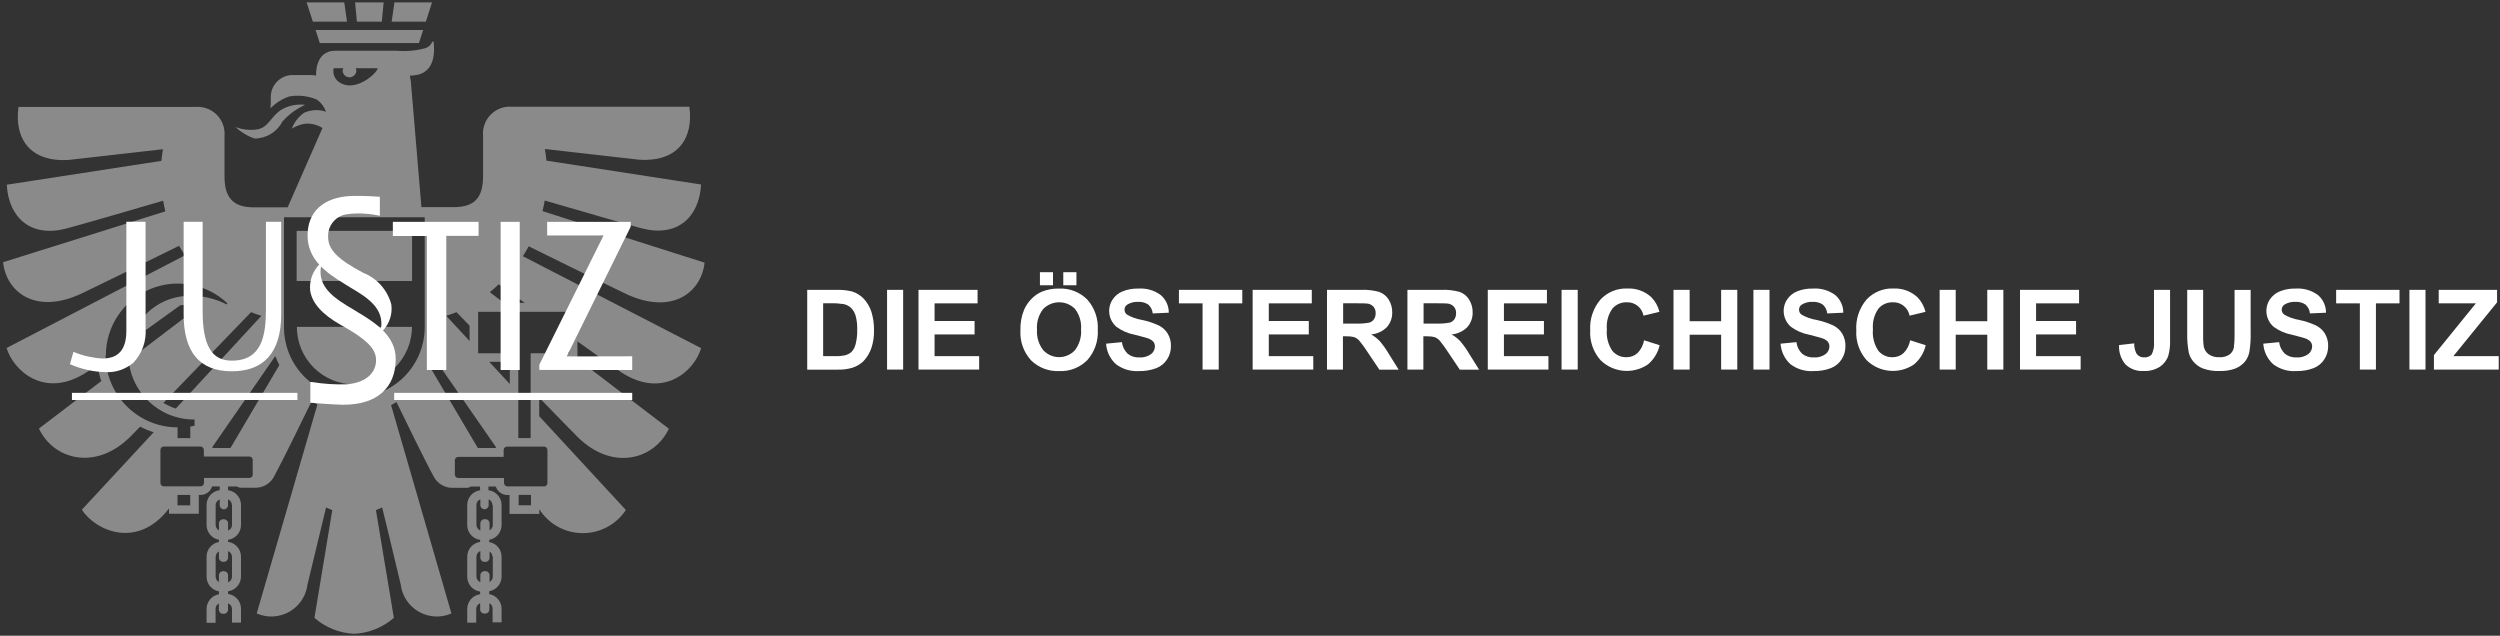 <?xml version="1.0" encoding="UTF-8"?>
<svg id="svg262" xmlns="http://www.w3.org/2000/svg" xmlns:svg="http://www.w3.org/2000/svg" xmlns:sodipodi="http://sodipodi.sourceforge.net/DTD/sodipodi-0.dtd" xmlns:rdf="http://www.w3.org/1999/02/22-rdf-syntax-ns#" xmlns:inkscape="http://www.inkscape.org/namespaces/inkscape" xmlns:dc="http://purl.org/dc/elements/1.1/" xmlns:cc="http://creativecommons.org/ns#" version="1.1" viewBox="0 0 350 89">
  <rect x="0" y="0" width="350" height="89" fill="#333333" stroke="none"/>
  <!-- Generator: Adobe Illustrator 29.8.2, SVG Export Plug-In . SVG Version: 2.1.1 Build 3)  -->
  <defs>
    <style>
      .st0, .st1 {
        fill: #fff;
      }

      .st1 {
        fill-opacity: 0;
      }

      .st2 {
        fill: #e3e2e2;
        opacity: .5;
      }
    </style>
  </defs>
  <sodipodi:namedview id="namedview264" bordercolor="#666666" borderopacity="1" gridtolerance="10" guidetolerance="10" inkscape:current-layer="svg262" inkscape:cx="175" inkscape:cy="44.5" inkscape:pageopacity="0" inkscape:pageshadow="2" inkscape:window-height="1017" inkscape:window-maximized="1" inkscape:window-width="1920" inkscape:window-x="-8" inkscape:window-y="-8" inkscape:zoom="3.7942857" objecttolerance="10" pagecolor="#ffffff" showgrid="false"/>
  <g id="Symbols">
    <g id="Main_Navi">
      <g id="_x31_91211_x5F_Justizonline_x5F_Logos_x5F_Web_x5F_Mobile_x5F_JO_x5F_Logo_x5F_Web">
        <path id="Shape" class="st0" d="M112.99,40.58h4.12c.71-.02,1.43.05,2.13.21.64.19,1.22.54,1.68,1.03.48.52.85,1.14,1.07,1.81.26.85.39,1.75.37,2.64.02.81-.1,1.61-.34,2.38-.24.74-.65,1.42-1.19,1.97-.45.41-.99.72-1.58.89-.65.18-1.32.26-2,.24h-4.24v-11.16ZM115.24,42.47v7.39h1.68c.46.02.91-.02,1.36-.11.34-.08.65-.24.91-.46.29-.3.49-.67.59-1.08.17-.67.25-1.36.23-2.04.02-.67-.05-1.34-.23-1.99-.12-.41-.34-.78-.64-1.08-.29-.27-.65-.45-1.04-.53-.61-.09-1.23-.13-1.85-.11h-1.01Z"/>
        <polygon id="Path" class="st0" points="124.19 51.74 124.19 40.58 126.44 40.58 126.44 51.74 124.19 51.74"/>
        <polygon id="polygon146" class="st0" points="128.59 51.74 128.59 40.58 136.86 40.58 136.86 42.47 130.84 42.47 130.84 44.94 136.44 44.94 136.44 46.82 130.84 46.82 130.84 49.86 137.08 49.86 137.08 51.74 128.59 51.74"/>
        <path id="path148" class="st0" d="M142.86,46.23c-.03-.98.14-1.95.51-2.86.25-.57.6-1.09,1.04-1.53.41-.43.9-.77,1.44-1,.76-.31,1.58-.46,2.41-.44,1.47-.07,2.91.49,3.95,1.53,1.04,1.16,1.57,2.7,1.48,4.26.09,1.55-.44,3.07-1.47,4.23-1.04,1.04-2.46,1.6-3.93,1.53-1.47.07-2.91-.48-3.96-1.52-1.03-1.14-1.56-2.65-1.47-4.18ZM145.18,46.15c-.07,1.03.24,2.06.87,2.87.57.62,1.37.98,2.22.98.84,0,1.65-.35,2.22-.97.63-.83.94-1.87.86-2.91.08-1.03-.22-2.04-.84-2.86-.59-.61-1.4-.95-2.24-.94-.84,0-1.65.35-2.24.96-.63.82-.93,1.85-.85,2.88h0ZM145.59,39.94v-1.83h1.83v1.83h-1.83ZM148.86,39.94v-1.83h1.84v1.83h-1.84Z"/>
        <path id="path150" class="st0" d="M154.88,48.11l2.19-.21c.07.62.36,1.19.8,1.62.46.37,1.04.55,1.63.52.58.04,1.16-.12,1.64-.46.34-.25.54-.65.55-1.08,0-.25-.08-.48-.23-.67-.22-.23-.5-.39-.81-.48-.26-.09-.87-.25-1.8-.49-.92-.17-1.79-.55-2.54-1.1-1.12-.96-1.36-2.61-.54-3.84.34-.51.83-.9,1.39-1.13.7-.28,1.45-.41,2.2-.39,1.13-.08,2.25.24,3.16.92.71.62,1.12,1.52,1.11,2.46l-2.25.1c-.04-.48-.27-.92-.62-1.24-.42-.28-.92-.41-1.43-.38-.54-.03-1.08.11-1.54.4-.23.16-.36.42-.36.69,0,.27.12.52.33.68.64.38,1.34.63,2.07.75.84.17,1.66.44,2.43.8.51.26.93.65,1.23,1.14.31.54.47,1.15.44,1.78,0,.64-.18,1.26-.53,1.8-.36.56-.89,1-1.51,1.24-.77.29-1.6.43-2.43.41-1.17.08-2.32-.27-3.25-.98-.8-.74-1.29-1.76-1.36-2.85h0Z"/>
        <polygon id="polygon152" class="st0" points="168.36 51.74 168.36 42.47 165.05 42.47 165.05 40.58 173.92 40.58 173.92 42.47 170.62 42.47 170.62 51.74 168.36 51.74"/>
        <polygon id="polygon154" class="st0" points="175.37 51.74 175.37 40.58 183.65 40.58 183.65 42.47 177.63 42.47 177.63 44.94 183.23 44.94 183.23 46.82 177.63 46.82 177.63 49.86 183.86 49.86 183.86 51.74 175.37 51.74"/>
        <path id="path156" class="st0" d="M185.78,51.74v-11.16h4.74c.88-.04,1.76.06,2.6.3.54.2,1,.58,1.3,1.07.33.53.5,1.14.49,1.76.03.76-.24,1.5-.74,2.08-.59.59-1.37.96-2.21,1.03.45.25.85.57,1.21.94.48.57.91,1.17,1.28,1.81l1.36,2.18h-2.7l-1.63-2.43c-.36-.57-.76-1.12-1.19-1.64-.19-.21-.42-.37-.68-.47-.37-.1-.75-.14-1.14-.13h-.46v4.66h-2.25ZM188.03,45.3h1.67c.68.03,1.36-.01,2.03-.14.26-.08.48-.25.63-.47.16-.25.24-.54.23-.84.02-.33-.09-.65-.3-.91-.22-.24-.52-.4-.85-.44-.18-.03-.73-.04-1.64-.04h-1.76v2.83Z"/>
        <path id="path158" class="st0" d="M197.04,51.74v-11.16h4.74c.88-.04,1.76.06,2.6.3.54.2,1,.58,1.3,1.07.33.53.5,1.14.49,1.76.03.76-.24,1.5-.74,2.08-.59.59-1.37.96-2.21,1.03.45.25.85.57,1.21.94.48.57.91,1.17,1.28,1.81l1.36,2.18h-2.7l-1.63-2.43c-.36-.57-.76-1.12-1.19-1.64-.19-.21-.42-.37-.68-.47-.37-.1-.75-.14-1.14-.13h-.46v4.66h-2.25ZM199.29,45.3h1.67c.68.03,1.36-.01,2.03-.14.26-.08.48-.25.63-.47.16-.25.24-.54.23-.84.02-.33-.09-.65-.3-.91-.22-.24-.52-.4-.85-.44-.18-.03-.73-.04-1.64-.04h-1.76v2.83Z"/>
        <polygon id="polygon160" class="st0" points="208.29 51.74 208.29 40.58 216.57 40.58 216.57 42.47 210.55 42.47 210.55 44.94 216.15 44.94 216.15 46.82 210.55 46.82 210.55 49.86 216.78 49.86 216.78 51.74 208.29 51.74"/>
        <polygon id="polygon162" class="st0" points="218.62 51.74 218.62 40.58 220.88 40.58 220.88 51.74 218.62 51.74"/>
        <path id="path164" class="st0" d="M230.17,47.64l2.18.69c-.24,1.07-.83,2.02-1.67,2.71-2.08,1.39-4.84,1.13-6.62-.63-1-1.14-1.52-2.64-1.43-4.15-.1-1.57.42-3.13,1.44-4.33.98-1.04,2.36-1.6,3.78-1.54,1.23-.05,2.42.38,3.33,1.21.56.57.95,1.28,1.14,2.06l-2.23.53c-.21-1.12-1.21-1.92-2.35-1.87-.77-.02-1.51.3-2.01.89-.59.84-.86,1.86-.77,2.89-.1,1.06.17,2.13.76,3.01.49.59,1.22.92,1.98.9.57.01,1.12-.19,1.54-.57.49-.49.81-1.12.93-1.8Z"/>
        <polygon id="polygon166" class="st0" points="234.29 51.74 234.29 40.58 236.55 40.58 236.55 44.97 240.96 44.97 240.96 40.58 243.22 40.58 243.22 51.74 240.96 51.74 240.96 46.86 236.55 46.86 236.55 51.74 234.29 51.74"/>
        <polygon id="polygon168" class="st0" points="245.48 51.74 245.48 40.58 247.73 40.58 247.73 51.74 245.48 51.74"/>
        <path id="path170" class="st0" d="M249.31,48.11l2.19-.21c.07.62.36,1.19.8,1.62.46.37,1.04.55,1.63.52.58.04,1.16-.12,1.64-.46.34-.25.54-.65.55-1.08,0-.25-.08-.48-.23-.67-.22-.23-.5-.39-.81-.48-.26-.09-.87-.25-1.8-.49-.92-.17-1.79-.55-2.54-1.1-1.12-.96-1.36-2.61-.54-3.84.34-.51.83-.9,1.39-1.13.7-.28,1.45-.41,2.2-.39,1.13-.08,2.25.24,3.16.92.71.62,1.12,1.52,1.11,2.46l-2.25.1c-.04-.48-.27-.92-.62-1.24-.42-.28-.92-.41-1.43-.38-.54-.03-1.08.11-1.54.4-.23.16-.36.42-.36.69,0,.27.12.52.33.68.64.38,1.34.63,2.07.75.84.17,1.66.44,2.43.8.51.26.93.65,1.23,1.14.31.54.47,1.15.44,1.78,0,.64-.18,1.26-.53,1.8-.36.56-.89,1-1.51,1.24-.77.29-1.6.43-2.43.41-1.17.08-2.32-.27-3.25-.98-.8-.74-1.29-1.76-1.36-2.85Z"/>
        <path id="path172" class="st0" d="M267.42,47.64l2.18.69c-.24,1.07-.83,2.02-1.67,2.71-2.08,1.39-4.84,1.13-6.62-.63-1-1.14-1.52-2.64-1.43-4.15-.1-1.57.42-3.13,1.44-4.33.98-1.04,2.36-1.6,3.78-1.54,1.23-.05,2.42.38,3.33,1.21.56.57.95,1.28,1.14,2.06l-2.23.53c-.21-1.12-1.21-1.92-2.35-1.87-.77-.02-1.51.3-2.01.89-.59.84-.86,1.86-.77,2.89-.1,1.06.17,2.13.76,3.01.49.59,1.22.92,1.98.9.57.01,1.12-.19,1.54-.57.49-.49.81-1.12.93-1.8h0Z"/>
        <polygon id="polygon174" class="st0" points="271.55 51.74 271.55 40.58 273.8 40.58 273.8 44.97 278.22 44.97 278.22 40.58 280.47 40.58 280.47 51.74 278.22 51.74 278.22 46.86 273.8 46.86 273.8 51.74 271.55 51.74"/>
        <polygon id="polygon176" class="st0" points="282.8 51.74 282.8 40.58 291.07 40.58 291.07 42.47 285.05 42.47 285.05 44.94 290.65 44.94 290.65 46.82 285.05 46.82 285.05 49.86 291.29 49.86 291.29 51.74 282.8 51.74"/>
        <path id="path178" class="st0" d="M301.56,40.58h2.25v7.07c.03.72-.06,1.44-.24,2.13-.21.64-.63,1.19-1.19,1.57-.68.42-1.47.63-2.27.59-.94.06-1.86-.27-2.54-.92-.64-.75-.96-1.73-.9-2.71l2.12-.24c-.01.47.08.93.28,1.36.23.39.66.63,1.11.6.4.04.8-.12,1.07-.43.26-.56.37-1.17.31-1.79v-7.21Z"/>
        <path id="path180" class="st0" d="M306.19,40.58h2.25v6.05c-.02.62,0,1.25.08,1.87.09.44.33.83.69,1.1.44.3.96.44,1.49.41.51.04,1.02-.1,1.45-.39.31-.24.52-.58.59-.96.08-.63.11-1.26.1-1.9v-6.17h2.25v5.86c.03.95-.03,1.9-.18,2.84-.1.52-.34,1-.67,1.4-.36.4-.81.71-1.31.91-.69.25-1.42.36-2.15.34-.82.04-1.65-.09-2.42-.37-.5-.21-.95-.54-1.3-.96-.3-.36-.52-.78-.63-1.24-.17-.93-.25-1.88-.22-2.83v-5.95Z"/>
        <path id="path182" class="st0" d="M316.89,48.11l2.19-.21c.07.62.36,1.19.8,1.62.46.37,1.04.55,1.63.52.58.04,1.16-.12,1.64-.46.34-.25.54-.65.55-1.08,0-.25-.08-.48-.23-.67-.22-.23-.5-.39-.81-.48-.26-.09-.87-.25-1.8-.49-.92-.17-1.79-.55-2.54-1.1-1.12-.96-1.36-2.61-.54-3.84.34-.51.83-.9,1.39-1.13.7-.28,1.45-.41,2.2-.39,1.13-.08,2.25.24,3.16.92.71.62,1.12,1.52,1.11,2.46l-2.25.1c-.04-.48-.27-.92-.62-1.24-.42-.28-.92-.41-1.43-.38-.54-.03-1.08.11-1.54.4-.23.16-.36.42-.36.69,0,.27.12.52.33.68.64.38,1.34.63,2.07.75.84.17,1.66.44,2.43.8.51.26.93.65,1.23,1.14.31.54.47,1.15.44,1.78,0,.64-.18,1.26-.53,1.8-.36.56-.89,1-1.51,1.24-.77.29-1.6.43-2.43.41-1.17.08-2.32-.27-3.25-.98-.8-.74-1.29-1.76-1.36-2.85Z"/>
        <polygon id="polygon184" class="st0" points="330.38 51.74 330.38 42.47 327.06 42.47 327.06 40.58 335.93 40.58 335.93 42.47 332.63 42.47 332.63 51.74 330.38 51.74"/>
        <polygon id="polygon186" class="st0" points="337.32 51.74 337.32 40.58 339.57 40.58 339.57 51.74 337.32 51.74"/>
        <polygon id="polygon188" class="st0" points="340.75 51.74 340.75 49.71 346.62 42.47 341.42 42.47 341.42 40.58 349.59 40.58 349.59 42.33 343.47 49.86 349.82 49.86 349.82 51.74 340.75 51.74"/>
        <path id="path226" class="st2" d="M73.99,34.47c4.88,2.41,11.03,5.43,13.55,6.63,6.53,3.11,10.65-.16,11.1-4.33l-22.69-7.21c.12-.49.23-.98.31-1.49,5.47,1.59,12.13,3.53,13.62,3.91,4.93,1.26,8.02-1.54,8.27-6.15l-21.65-3.34c-.05-.54-.12-1.08-.22-1.63l13.12,1.49c5.47.4,7.73-2.97,7.11-7.41h-24.86c-1.1-.08-2.17.32-2.95,1.11-.77.78-1.17,1.86-1.07,2.96v5.66c0,2.99-1.18,4.33-4.1,4.33h-4.53l-1.41-16.73c-.02-.57-.09-1.13-.21-1.68.29,0,.58-.03.87-.08,2.75-.45,2.6-3.46,2.45-4.69h-.18c-.17.46-.55.81-1.02.94-1.31.35-2.66.46-4.01.34h-8.54c-2.88,0-2.69,3.35-2.69,3.35v.13c-.26-.05-.52-.07-.78-.07h-2.75c-1.6.14-2.83,1.48-2.82,3.08.02.53,0,1.05-.04,1.58.73-.77,1.64-1.34,2.64-1.67,1.31-.23,2.66-.07,3.88.46.58.42,1.02,1.01,1.26,1.68-1-.34-2.09-.29-3.06.14-.79.55-1.4,1.33-1.73,2.23.58-.37,1.24-.61,1.92-.7.84-.05,1.67.17,2.38.61l-.07.13-4.82,10.98h-4.74c-2.92,0-4.1-1.39-4.1-4.33v-5.66c.09-1.1-.3-2.18-1.07-2.96-.77-.78-1.85-1.19-2.95-1.11H2.59c-.62,4.44,1.65,7.8,7.11,7.41l13.11-1.49c-.09.55-.16,1.09-.21,1.63L.95,25.86c.25,4.61,3.34,7.41,8.27,6.15,1.45-.37,8.15-2.31,13.62-3.91.09.51.19,1,.31,1.49L.43,36.71c.45,4.18,4.57,7.46,11.1,4.33,2.52-1.2,8.66-4.22,13.54-6.63.24.46.53.9.87,1.31L.92,48.72c.98,3.21,5.4,7.24,11.3,3.33l1.45-1c.08.78.26,1.55.51,2.3l-8.73,6.65c2.04,4.33,7.93,6,12.82,1.11l1.35-1.38c.61.32,1.24.58,1.9.78l-10.06,10.85c2.01,3.06,7.86,5.52,12.2-.18v.74h4.17v-2.63h.26c.74,0,1.39-.48,1.6-1.19h1.07v.52c-1.05.13-1.84,1.02-1.84,2.07v2.81c0,1.02.73,1.89,1.73,2.06v.32c-1,.17-1.73,1.04-1.73,2.05v2.81c0,1.01.73,1.88,1.73,2.05v.41c-1,.17-1.73,1.04-1.73,2.05v1.94h1.26v-1.97c0-.31.18-.6.46-.74v.87c0,.32.26.58.58.58h.12c.32,0,.58-.26.58-.58v-.87c.32.1.55.4.56.74v1.94h1.26v-1.94c0-1.04-.78-1.93-1.81-2.07v-.37c1.03-.14,1.81-1.03,1.81-2.07v-2.78c0-1.04-.78-1.93-1.81-2.07v-.29c1.04-.14,1.81-1.02,1.81-2.07v-2.81c0-1.04-.78-1.92-1.81-2.06v-.53h1.26c.16.13.37.19.57.18h1.83c1.11.07,2.17-.5,2.72-1.46,1.3-2.38,4.47-8.91,5.33-10.67.26.16.53.32.8.47l-8.5,29.26c1.48.65,3.18.56,4.58-.24s2.34-2.22,2.53-3.82c1.23-5.11,2.6-10.78,2.6-10.78l.87.38-2.5,15.08c1.54,1.34,3.49,2.13,5.53,2.23h.07c2.04-.11,3.98-.9,5.52-2.23l-2.51-15.08.87-.38s1.4,5.66,2.6,10.78c.19,1.6,1.13,3.02,2.53,3.82,1.4.8,3.1.89,4.57.24l-8.45-29.17.76-.42c.94,1.93,3.99,8.22,5.27,10.54.56.96,1.61,1.53,2.72,1.46h1.82c.21.01.42-.05.58-.18h1.31v.53c-1.03.14-1.8,1.02-1.8,2.06v2.81c0,1.05.77,1.93,1.81,2.07v.29c-1.04.14-1.81,1.03-1.81,2.07v2.81c0,1.04.78,1.93,1.81,2.07v.37c-1.03.14-1.79,1.01-1.81,2.04v1.94h1.26v-1.94c.01-.35.22-.65.55-.78v.87c0,.32.26.58.58.58h.13c.32,0,.58-.26.58-.58v-.87c.28.14.45.42.45.74v1.94h1.26v-1.9c0-1.01-.73-1.88-1.73-2.05v-.41c1-.17,1.73-1.04,1.73-2.05v-2.78c0-1.02-.73-1.88-1.73-2.05v-.32c1-.17,1.73-1.04,1.73-2.06v-2.81c0-1.05-.79-1.94-1.84-2.07v-.52h1.03c.22.7.87,1.18,1.6,1.19h.32v2.65h4.17v-.66c1.31,2.07,3.58,3.33,6.03,3.35,2.45.02,4.74-1.2,6.09-3.24l-12.13-13.13v-2.6c2.43,2.51,4.46,4.59,5.33,5.46,4.89,4.89,10.78,3.22,12.82-1.11l-12.8-9.76v-2.47c2.85,2.05,5.2,3.71,6.06,4.28,5.91,3.91,10.32-.12,11.26-3.33l-24.96-12.87c.28-.45.55-.87.81-1.38ZM63.91,43.7l1.83,1.89v2.15l-3.27-3.53c.49-.14.97-.32,1.44-.51h0ZM46.72,9.55h1.35c-.06.12-.1.26-.1.4.05.49.46.87.96.87s.91-.38.96-.87c0-.14-.04-.27-.1-.4h3.09c-.13.77-3.1,3.37-5.26,2.04-.72-.4-1.09-1.23-.91-2.04ZM35.16,43.7c.47.19.95.37,1.44.51l-11.99,12.99c-.61-.2-1.19-.47-1.73-.8,3.89-4.02,9.07-9.37,12.28-12.71ZM19.15,49.56c.06-1.08.36-2.13.87-3.07l5.2-3.74c.43-.08.87-.12,1.32-.12h.11c.5,0,.99.04,1.48.1l-8.97,6.83ZM14.82,49.77c0-4.03,2.4-7.67,6.11-9.26,3.7-1.59,8-.81,10.91,1.96l-.12.15c-1.63-.85-3.46-1.26-5.3-1.2-4.64.07-8.38,3.82-8.45,8.46.19,4.97,4.29,8.89,9.27,8.85v.87c-.2.05-.4.09-.6.12v1.62h-1.78v-1.51h-.1c-5.52-.07-9.96-4.55-9.98-10.07h.03ZM26.63,70.75h-1.78v-1.46h1.78v1.46ZM32.48,77.93v2.81c0,.35-.22.66-.55.78v-.97c0-.32-.26-.58-.58-.58h-.12c-.32,0-.58.26-.58.58v.94c-.28-.15-.45-.43-.46-.74v-2.81c.01-.31.19-.59.46-.74v.87c0,.15.06.3.17.41.11.11.26.17.41.17h.12c.32,0,.58-.26.58-.58v-.91c.32.13.54.43.55.78h0ZM32.48,70.69v2.81c0,.35-.22.66-.55.78v-1c0-.32-.26-.58-.58-.58h-.12c-.32,0-.58.26-.58.58v.97c-.28-.15-.45-.43-.46-.74v-2.81c.01-.35.24-.66.57-.78v.87c.04.3.29.52.58.52s.55-.22.58-.52v-.87c.33.12.55.43.55.78h0ZM35.39,66.43c0,.26-.21.48-.48.48h-6.35v.7c0,.26-.22.48-.49.48h-5.13c-.26,0-.48-.21-.48-.48h0v-4.62c0-.26.21-.48.48-.48h5.11c.26,0,.48.21.49.48v.92h6.36c.26,0,.48.21.48.48h0v2.04ZM32.34,62.59s-.05.09-.09.13h-2.51s0-.1,0-.15l8.8-12.72c.17.42.36.87.57,1.26l-6.77,11.49ZM49.66,55.66c-5.44.03-9.87-4.36-9.9-9.8v-15.44h19.7v15.37c0,2.61-1.04,5.12-2.88,6.96-1.85,1.85-4.35,2.88-6.96,2.88h0l.05.03ZM60.17,51.33c.22-.4.41-.82.59-1.25,1.9,2.72,5.49,7.9,8.66,12.49,0,.05,0,.1,0,.15h-2.51l-.09-.13-6.65-11.26ZM68.49,50.65h2.88v3.11l-2.88-3.11ZM68.99,77.93v2.81c0,.31-.18.6-.45.74v-.94c0-.32-.26-.58-.58-.58h-.12c-.32,0-.58.25-.59.57h0v.98c-.32-.13-.54-.43-.55-.78v-2.81c.01-.35.22-.65.55-.78v.94c0,.32.26.58.58.58h.13c.32,0,.58-.26.58-.58v-.87c.24.15.39.42.4.7h.05ZM68.99,70.69v2.81c0,.31-.18.6-.45.74v-.97c0-.32-.26-.58-.58-.58h-.12c-.32,0-.58.25-.59.57h0v1.01c-.32-.13-.54-.43-.55-.78v-2.81c0-.35.22-.66.55-.77v.87c.04.3.29.52.58.52s.55-.22.58-.52v-.87c.31.13.51.43.52.77h.05ZM74.34,70.74h-1.73v-1.46h1.73v1.46ZM76.16,62.52c.26,0,.48.21.48.48h0v4.62c0,.26-.21.48-.48.48h-5.11c-.26,0-.48-.21-.49-.48v-.7h-6.4c-.26,0-.48-.21-.48-.48h0v-2c0-.26.21-.48.48-.48h6.35v-.96c0-.26.22-.48.49-.48h5.16ZM79.69,49.46h-5.4v11.87h-1.73v-11.87h-5.62v-5.81h12.7l.05,5.81ZM73.46,42.4h-2.92l-1.97-1.5c.42-.35.87-.71,1.26-1.1l3.63,2.6Z"/>
        <rect id="Rectangle" class="st2" x="41.53" y="32.32" width="16.16" height="7.02"/>
        <path id="path229" class="st2" d="M49.61,53.8c2.14,0,4.19-.84,5.7-2.35,1.51-1.51,2.36-3.56,2.37-5.69h0s-16.12,0-16.12,0c0,2.14.85,4.19,2.36,5.7,1.51,1.51,3.56,2.36,5.7,2.36Z"/>
        <polygon id="polygon231" class="st2" points="48.58 3.03 48.2 .34 42.93 .34 43.8 3.03 48.58 3.03"/>
        <polygon id="polygon233" class="st2" points="44.77 6.03 58.65 6.03 59.24 4.2 44.18 4.2 44.77 6.03"/>
        <polygon id="polygon235" class="st2" points="60.48 .34 55.22 .34 54.83 3.03 59.62 3.03 60.48 .34"/>
        <polygon id="polygon237" class="st2" points="53.45 3.03 53.71 .34 49.71 .34 49.97 3.03 53.45 3.03"/>
        <path id="path239" class="st2" d="M39.52,17.03c.89-1,1.98-1.8,3.2-2.35-1.21-.15-2.43.12-3.46.76-1.46,1.04-1.65,2.36-3.21,2.67-1.04.16-2.1.05-3.08-.33.76.72,1.67,1.27,2.67,1.61,1.64,0,3.14-.91,3.89-2.36Z"/>
        <path id="path241" class="st0" d="M49.99,43.64l-.55-.33c-2.39-1.42-5.1-3.02-4.48-6.12l.11-.55-.39.41c-.94.98-1.4,2.32-1.25,3.67.27,1.73,1.73,3.34,4.27,4.76,3.57,1.98,4.91,3.3,4.95,4.86.04,1.93-1.51,3.24-4.06,3.46-1.66.06-3.31-.05-4.95-.32h-.19v2.9s2.75.24,4.43.28h.24c4.63,0,7.28-2.34,7.28-6.42,0-3.14-2.69-4.98-5.43-6.6Z"/>
        <path id="path243" class="st0" d="M54.78,42.61c-.54-2.02-2.01-3.67-3.96-4.43-3.57-1.9-4.89-3.25-4.88-5-.09-1.63,1.12-3.04,2.74-3.2.48-.06.96-.1,1.44-.1.96,0,1.92.1,2.86.29l.2.04v-2.67h-.15c-1.32-.1-2.64-.13-3.97-.1-3.81.2-6,2.22-6,5.53s2.48,5.15,5.25,6.82l.62.39c2.34,1.38,4.99,2.94,4.38,5.99l-.11.55.39-.42c.94-.99,1.38-2.35,1.19-3.7Z"/>
        <path id="path245" class="st0" d="M17.69,31.05v15.27c0,2.6-1.09,3.87-3.33,3.87-1.34-.07-2.67-.36-3.92-.87l-.16-.06-.49,1.73.14.05c1.52.66,3.16,1.02,4.82,1.06,1.42.08,2.81-.39,3.9-1.3,1.24-1.28,1.87-3.04,1.73-4.82v-14.94h-2.69Z"/>
        <path id="path247" class="st0" d="M37.23,31.05v12.24c0,3.74-.58,7.2-4.79,7.2-2.82,0-4.07-2.14-4.07-6.93v-12.51h-2.66v12.99c0,5.27,2.26,7.94,6.73,7.94s6.93-2.6,6.93-8v-12.93h-2.14Z"/>
        <polygon id="polygon249" class="st0" points="55 31.06 55 33.04 59.76 33.04 59.76 51.8 62.48 51.8 62.48 33.02 67 33.02 67 31.06 55 31.06"/>
        <polygon id="polygon251" class="st0" points="79.34 49.9 88.3 31.73 88.3 31.06 76.6 31.06 76.6 32.97 84.5 32.96 75.51 51.05 75.51 51.79 88.51 51.8 88.51 49.88 79.34 49.9"/>
        <polygon id="polygon253" class="st0" points="72.76 31.06 72.76 31.06 70.09 31.06 70.08 31.06 70.09 31.23 70.09 51.8 72.76 51.8 72.76 31.22 72.76 31.06"/>
        <rect id="rect255" class="st0" x="10.07" y="55" width="31.57" height="1"/>
        <rect id="rect257" class="st0" x="55.18" y="55" width="33.33" height="1"/>
      </g>
    </g>
  </g>
  <path id="path272" class="st1" d="M150.91,66.04c-1-.49-1.67-2.07-1.44-3.4.36-2.15,2.37-3.06,3.66-1.67,1.95,2.1.14,6.23-2.22,5.06Z" inkscape:connector-curvature="0"/>
</svg>